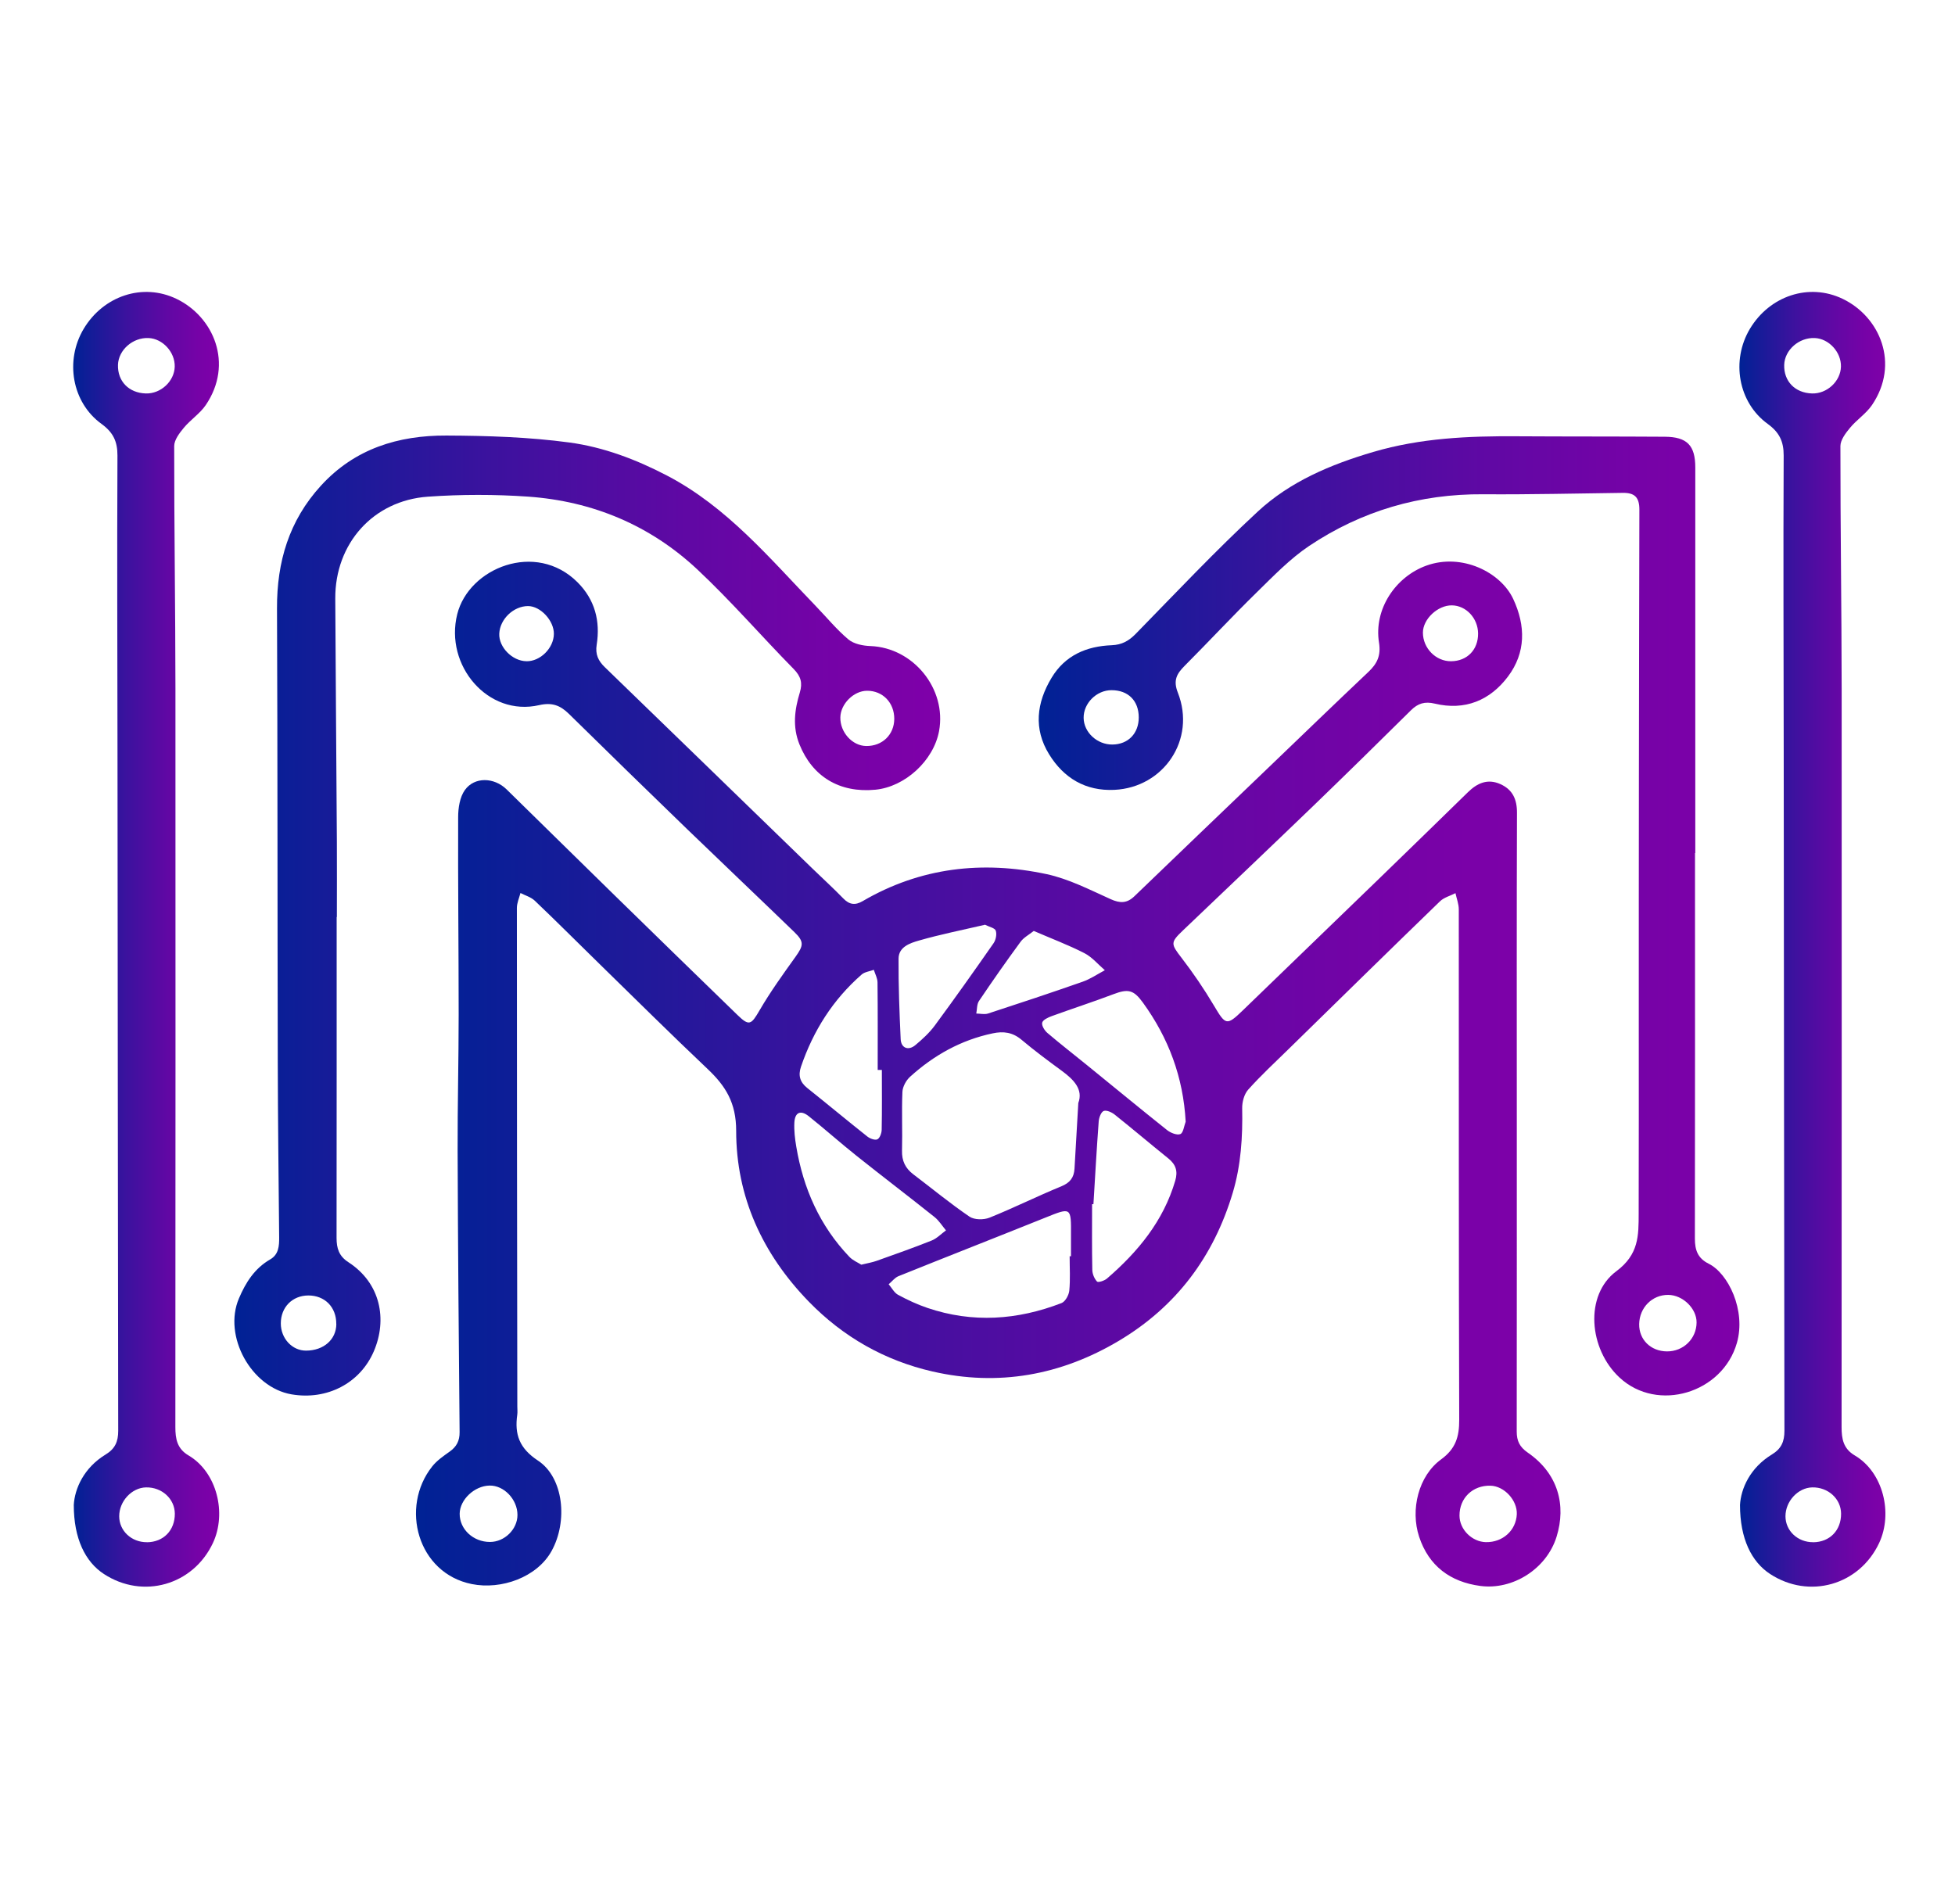 <svg width="77" height="75" viewBox="0 0 77 75" fill="none" xmlns="http://www.w3.org/2000/svg">
<g clip-path="url(#clip0_4856_41884)">
<path d="M59.741 44.158C59.741 48.236 59.743 52.312 59.738 56.39C59.738 56.754 59.851 56.995 60.17 57.216C61.373 58.043 61.692 59.29 61.308 60.53C60.914 61.802 59.577 62.642 58.299 62.469C57.129 62.312 56.277 61.691 55.894 60.532C55.542 59.465 55.868 58.135 56.757 57.487C57.337 57.064 57.475 56.595 57.473 55.918C57.45 49.218 57.461 42.519 57.456 35.82C57.456 35.607 57.371 35.395 57.325 35.181C57.12 35.287 56.873 35.349 56.715 35.503C54.723 37.431 52.746 39.373 50.765 41.311C50.224 41.84 49.666 42.357 49.162 42.92C49.003 43.098 48.92 43.408 48.925 43.655C48.947 44.784 48.878 45.899 48.553 46.984C47.802 49.494 46.334 51.464 44.071 52.812C41.785 54.173 39.321 54.618 36.726 54.022C34.848 53.591 33.213 52.667 31.853 51.268C30.029 49.39 28.994 47.137 28.995 44.542C28.995 43.438 28.581 42.779 27.868 42.105C26.427 40.741 25.018 39.344 23.6 37.958C22.755 37.132 21.92 36.294 21.065 35.48C20.915 35.337 20.689 35.273 20.499 35.175C20.449 35.37 20.358 35.568 20.358 35.764C20.358 42.311 20.366 48.859 20.375 55.408C20.375 55.514 20.388 55.621 20.373 55.725C20.262 56.502 20.455 57.048 21.188 57.532C22.199 58.197 22.375 59.922 21.723 61.096C21.15 62.13 19.744 62.629 18.583 62.396C16.449 61.968 15.742 59.375 17.024 57.761C17.207 57.53 17.467 57.352 17.712 57.177C17.982 56.985 18.105 56.755 18.102 56.413C18.068 52.716 18.036 49.017 18.024 45.32C18.019 43.533 18.065 41.745 18.065 39.958C18.065 37.367 18.035 34.778 18.045 32.187C18.045 31.825 18.11 31.398 18.31 31.119C18.689 30.59 19.462 30.615 19.952 31.093C21.381 32.492 22.804 33.896 24.235 35.294C25.838 36.861 27.443 38.425 29.052 39.986C29.509 40.429 29.586 40.364 29.918 39.794C30.343 39.064 30.839 38.376 31.332 37.688C31.648 37.247 31.68 37.095 31.288 36.716C29.884 35.358 28.466 34.014 27.06 32.656C25.503 31.149 23.951 29.639 22.407 28.119C22.067 27.784 21.742 27.659 21.236 27.775C19.22 28.239 17.505 26.212 18.008 24.196C18.463 22.37 21.102 21.296 22.744 22.933C23.43 23.618 23.649 24.461 23.501 25.397C23.441 25.775 23.563 26.031 23.822 26.281C26.552 28.923 29.277 31.573 32.005 34.218C32.407 34.608 32.823 34.986 33.213 35.388C33.453 35.637 33.682 35.668 33.978 35.495C36.248 34.167 38.695 33.892 41.222 34.432C42.094 34.619 42.921 35.047 43.745 35.418C44.119 35.587 44.389 35.584 44.683 35.3C46.407 33.638 48.135 31.985 49.862 30.329C51.206 29.04 52.545 27.745 53.898 26.465C54.242 26.14 54.395 25.822 54.314 25.313C54.102 23.993 54.967 22.716 56.18 22.279C57.582 21.774 59.108 22.543 59.599 23.591C60.094 24.649 60.099 25.709 59.394 26.648C58.688 27.588 57.697 28.001 56.508 27.715C56.118 27.622 55.849 27.704 55.572 27.978C54.291 29.246 53.005 30.509 51.709 31.76C50.008 33.398 48.296 35.025 46.587 36.654C46.091 37.127 46.115 37.182 46.539 37.732C46.997 38.328 47.424 38.956 47.809 39.604C48.271 40.383 48.312 40.415 48.947 39.801C50.733 38.078 52.52 36.351 54.303 34.624C55.478 33.486 56.649 32.345 57.819 31.202C58.184 30.846 58.591 30.661 59.092 30.885C59.576 31.102 59.75 31.483 59.748 32.015C59.734 36.062 59.741 40.11 59.741 44.156H59.74L59.741 44.158ZM42.47 43.449C42.671 42.914 42.295 42.526 41.812 42.173C41.275 41.78 40.741 41.382 40.233 40.955C39.884 40.662 39.526 40.612 39.095 40.704C37.848 40.967 36.779 41.567 35.846 42.412C35.689 42.554 35.552 42.803 35.543 43.008C35.509 43.779 35.548 44.551 35.527 45.322C35.516 45.726 35.659 46.019 35.973 46.257C36.709 46.814 37.421 47.403 38.183 47.922C38.374 48.053 38.748 48.054 38.975 47.963C39.928 47.58 40.849 47.119 41.797 46.731C42.147 46.589 42.302 46.38 42.321 46.029C42.367 45.215 42.415 44.4 42.47 43.452V43.449ZM42.131 49.483H42.182C42.182 49.21 42.182 48.938 42.182 48.665C42.189 47.541 42.193 47.552 41.163 47.966C39.24 48.739 37.31 49.494 35.388 50.268C35.239 50.328 35.13 50.48 35.001 50.587C35.123 50.728 35.218 50.919 35.37 51.002C35.74 51.203 36.128 51.383 36.529 51.519C38.309 52.122 40.074 51.998 41.808 51.328C41.956 51.272 42.097 51.016 42.115 50.841C42.159 50.391 42.129 49.935 42.129 49.481L42.131 49.483ZM33.922 49.816C34.174 49.755 34.356 49.725 34.525 49.665C35.252 49.405 35.978 49.151 36.695 48.864C36.903 48.781 37.072 48.599 37.259 48.464C37.109 48.287 36.984 48.079 36.807 47.938C35.791 47.127 34.756 46.34 33.74 45.53C33.102 45.022 32.491 44.477 31.853 43.967C31.534 43.713 31.308 43.812 31.287 44.218C31.271 44.532 31.309 44.853 31.362 45.165C31.638 46.812 32.288 48.285 33.453 49.506C33.588 49.649 33.788 49.73 33.922 49.815V49.816ZM46.699 44.183C46.604 42.428 46.024 40.882 45.011 39.487C44.648 38.988 44.431 38.942 43.854 39.161C43.05 39.466 42.23 39.731 41.422 40.025C41.279 40.078 41.074 40.172 41.048 40.283C41.02 40.397 41.141 40.593 41.254 40.688C41.759 41.12 42.286 41.526 42.801 41.946C43.856 42.803 44.904 43.667 45.967 44.514C46.105 44.624 46.354 44.724 46.489 44.671C46.606 44.625 46.634 44.354 46.699 44.183ZM43.064 47.432C43.046 47.432 43.029 47.432 43.013 47.433C43.013 48.296 43.004 49.158 43.022 50.021C43.025 50.18 43.101 50.367 43.209 50.481C43.253 50.527 43.5 50.448 43.6 50.361C44.821 49.307 45.821 48.097 46.288 46.509C46.398 46.137 46.315 45.871 46.017 45.631C45.309 45.061 44.618 44.474 43.907 43.907C43.789 43.812 43.583 43.717 43.47 43.761C43.366 43.802 43.285 44.024 43.274 44.17C43.193 45.257 43.133 46.345 43.066 47.433L43.064 47.432ZM34.733 42.144C34.678 42.144 34.624 42.144 34.569 42.144C34.569 40.993 34.575 39.845 34.562 38.695C34.56 38.529 34.467 38.365 34.417 38.201C34.255 38.261 34.059 38.281 33.938 38.386C32.807 39.374 32.031 40.6 31.548 42.017C31.431 42.359 31.505 42.625 31.795 42.856C32.588 43.488 33.366 44.137 34.16 44.766C34.264 44.849 34.458 44.922 34.555 44.878C34.652 44.834 34.723 44.636 34.726 44.505C34.742 43.719 34.733 42.93 34.733 42.144ZM38.797 36.425C37.915 36.631 37.04 36.804 36.187 37.05C35.843 37.148 35.395 37.298 35.391 37.757C35.384 38.815 35.425 39.875 35.474 40.932C35.49 41.285 35.777 41.396 36.051 41.168C36.328 40.937 36.601 40.687 36.815 40.399C37.603 39.33 38.372 38.245 39.132 37.154C39.222 37.025 39.268 36.799 39.219 36.658C39.182 36.552 38.961 36.51 38.797 36.425ZM40.716 36.669C40.524 36.822 40.318 36.929 40.196 37.097C39.633 37.864 39.088 38.642 38.557 39.431C38.471 39.559 38.485 39.757 38.452 39.923C38.607 39.925 38.774 39.967 38.914 39.923C40.159 39.517 41.404 39.104 42.641 38.67C42.948 38.563 43.224 38.371 43.516 38.217C43.249 37.988 43.013 37.699 42.708 37.543C42.08 37.222 41.415 36.972 40.718 36.67L40.716 36.669ZM58.53 60.744C59.188 60.756 59.713 60.28 59.741 59.645C59.764 59.096 59.249 58.537 58.706 58.521C58.006 58.502 57.482 59.004 57.484 59.699C57.484 60.244 57.974 60.735 58.53 60.745V60.744ZM19.299 60.737C19.874 60.737 20.381 60.237 20.381 59.673C20.381 59.063 19.851 58.504 19.28 58.516C18.686 58.528 18.112 59.07 18.105 59.622C18.098 60.234 18.638 60.738 19.297 60.737H19.299ZM58.216 24.949C58.209 24.35 57.745 23.852 57.184 23.845C56.626 23.838 56.044 24.387 56.043 24.918C56.043 25.533 56.552 26.052 57.154 26.046C57.787 26.041 58.223 25.591 58.216 24.949ZM20.732 26.046C21.277 26.057 21.808 25.531 21.815 24.972C21.823 24.45 21.291 23.875 20.799 23.873C20.227 23.873 19.691 24.385 19.664 24.958C19.64 25.489 20.174 26.036 20.73 26.045L20.732 26.046Z" fill="url(#paint0_linear_4856_41884)"/>
<path d="M13.26 36.123C13.26 40.335 13.261 44.548 13.256 48.761C13.256 49.169 13.348 49.476 13.722 49.718C14.999 50.545 15.26 51.984 14.722 53.231C14.184 54.48 12.887 55.163 11.482 54.923C9.894 54.651 8.778 52.626 9.411 51.143C9.675 50.522 10.026 49.963 10.638 49.61C10.977 49.416 10.998 49.081 10.995 48.735C10.974 46.431 10.945 44.13 10.94 41.826C10.926 35.871 10.935 29.918 10.91 23.963C10.903 22.131 11.383 20.509 12.637 19.134C13.972 17.67 15.69 17.148 17.583 17.156C19.2 17.163 20.83 17.215 22.428 17.43C23.769 17.611 25.056 18.098 26.275 18.735C28.639 19.971 30.311 21.988 32.115 23.856C32.547 24.302 32.943 24.79 33.415 25.187C33.631 25.367 33.989 25.438 34.287 25.448C35.973 25.514 37.292 27.133 36.986 28.798C36.77 29.962 35.645 30.996 34.474 31.107C33.061 31.241 31.997 30.587 31.488 29.322C31.207 28.627 31.297 27.951 31.502 27.277C31.616 26.896 31.542 26.639 31.258 26.35C29.985 25.055 28.792 23.674 27.469 22.434C25.608 20.689 23.342 19.742 20.8 19.562C19.491 19.471 18.165 19.472 16.854 19.564C14.695 19.716 13.194 21.413 13.205 23.577C13.221 26.773 13.249 29.971 13.268 33.167C13.274 34.151 13.268 35.137 13.268 36.121H13.263L13.26 36.123ZM13.245 52.153C13.249 51.488 12.794 51.026 12.141 51.028C11.513 51.032 11.06 51.492 11.06 52.129C11.06 52.721 11.508 53.205 12.058 53.201C12.75 53.198 13.244 52.762 13.247 52.152L13.245 52.153ZM35.222 28.316C35.223 27.678 34.768 27.207 34.151 27.209C33.625 27.209 33.107 27.726 33.098 28.258C33.087 28.844 33.567 29.377 34.114 29.385C34.749 29.394 35.218 28.941 35.222 28.316Z" fill="url(#paint1_linear_4856_41884)"/>
<path d="M66.76 33.599C66.76 38.662 66.764 43.724 66.755 48.786C66.755 49.242 66.868 49.564 67.302 49.779C68.065 50.157 68.778 51.616 68.409 52.9C67.845 54.872 65.291 55.65 63.793 54.267C62.575 53.143 62.398 51.013 63.661 50.074C64.55 49.413 64.539 48.666 64.541 47.807C64.548 45.322 64.545 42.837 64.545 40.352C64.545 37.094 64.545 33.834 64.55 30.576C64.553 27.077 64.562 23.575 64.569 20.076C64.569 19.591 64.386 19.409 63.922 19.414C62.089 19.436 60.255 19.483 58.422 19.469C55.923 19.45 53.628 20.123 51.564 21.503C50.806 22.011 50.155 22.69 49.497 23.334C48.534 24.276 47.617 25.265 46.666 26.219C46.352 26.533 46.197 26.793 46.391 27.283C47.118 29.135 45.827 31.019 43.895 31.112C42.754 31.167 41.895 30.647 41.318 29.708C40.702 28.708 40.826 27.68 41.417 26.699C41.951 25.81 42.796 25.454 43.786 25.415C44.184 25.399 44.454 25.249 44.728 24.971C46.315 23.348 47.874 21.692 49.539 20.15C50.818 18.966 52.404 18.298 54.087 17.802C55.951 17.254 57.837 17.172 59.747 17.185C61.687 17.197 63.627 17.19 65.568 17.203C66.45 17.208 66.771 17.545 66.771 18.416C66.771 23.478 66.771 28.541 66.771 33.603C66.767 33.603 66.764 33.603 66.76 33.603V33.599ZM65.707 51.005C65.074 51 64.573 51.503 64.561 52.154C64.55 52.767 65.016 53.226 65.652 53.231C66.3 53.237 66.817 52.734 66.822 52.094C66.827 51.543 66.28 51.011 65.707 51.005ZM43.775 27.186C43.19 27.186 42.673 27.701 42.68 28.278C42.687 28.846 43.212 29.333 43.814 29.327C44.431 29.322 44.851 28.892 44.851 28.26C44.851 27.602 44.435 27.184 43.775 27.186Z" fill="url(#paint2_linear_4856_41884)"/>
<path d="M2.906 59.281C2.942 58.639 3.3 57.817 4.16 57.293C4.538 57.064 4.656 56.778 4.656 56.36C4.642 47.465 4.637 38.57 4.628 29.673C4.624 25.762 4.608 21.854 4.626 17.943C4.628 17.384 4.453 17.028 3.996 16.696C2.832 15.851 2.55 14.202 3.296 12.953C4.072 11.655 5.621 11.131 6.953 11.773C8.415 12.477 9.21 14.327 8.103 15.957C7.872 16.296 7.499 16.535 7.235 16.857C7.066 17.061 6.861 17.331 6.861 17.571C6.859 20.753 6.907 23.935 6.91 27.115C6.917 36.815 6.91 46.513 6.907 56.212C6.907 56.671 6.972 57.062 7.427 57.33C8.542 57.988 8.939 59.602 8.385 60.781C7.603 62.442 5.628 63.003 4.092 61.999C3.36 61.521 2.906 60.609 2.906 59.279V59.281ZM5.743 15.498C6.332 15.516 6.868 15.018 6.882 14.442C6.896 13.872 6.408 13.338 5.85 13.315C5.231 13.288 4.667 13.784 4.647 14.369C4.626 15.017 5.074 15.479 5.743 15.498ZM5.788 60.749C6.439 60.743 6.889 60.281 6.886 59.623C6.882 59.038 6.374 58.574 5.75 58.588C5.189 58.6 4.695 59.133 4.695 59.724C4.695 60.299 5.178 60.752 5.787 60.747L5.788 60.749Z" fill="url(#paint3_linear_4856_41884)"/>
<path d="M68.532 59.281C68.567 58.639 68.926 57.817 69.786 57.293C70.164 57.064 70.282 56.778 70.282 56.36C70.268 47.465 70.263 38.57 70.254 29.673C70.25 25.762 70.234 21.854 70.252 17.943C70.254 17.384 70.079 17.028 69.622 16.696C68.458 15.851 68.176 14.202 68.922 12.953C69.698 11.655 71.247 11.131 72.579 11.773C74.041 12.477 74.836 14.327 73.729 15.957C73.498 16.296 73.125 16.535 72.861 16.857C72.692 17.061 72.487 17.331 72.487 17.571C72.485 20.753 72.533 23.935 72.536 27.115C72.543 36.815 72.536 46.513 72.533 56.212C72.533 56.671 72.598 57.062 73.053 57.33C74.168 57.988 74.565 59.602 74.011 60.781C73.23 62.442 71.254 63.003 69.718 61.999C68.986 61.521 68.532 60.609 68.532 59.279V59.281ZM71.369 15.498C71.958 15.516 72.494 15.018 72.508 14.442C72.522 13.872 72.034 13.338 71.476 13.315C70.857 13.288 70.293 13.784 70.273 14.369C70.252 15.017 70.7 15.479 71.369 15.498ZM71.416 60.749C72.067 60.743 72.517 60.281 72.513 59.623C72.51 59.038 72.002 58.574 71.377 58.588C70.817 58.6 70.323 59.133 70.323 59.724C70.323 60.299 70.806 60.752 71.414 60.747L71.416 60.749Z" fill="url(#paint4_linear_4856_41884)"/>
</g>
<defs>
<linearGradient id="paint0_linear_4856_41884" x1="16.385" y1="42.306" x2="61.463" y2="42.306" gradientUnits="userSpaceOnUse">
<stop stop-color="#002295"/>
<stop offset="0.05" stop-color="#081F96"/>
<stop offset="0.36" stop-color="#3B129E"/>
<stop offset="0.64" stop-color="#6008A4"/>
<stop offset="0.86" stop-color="#7602A7"/>
<stop offset="1" stop-color="#7F00A9"/>
</linearGradient>
<linearGradient id="paint1_linear_4856_41884" x1="9.229" y1="36.063" x2="37.026" y2="36.063" gradientUnits="userSpaceOnUse">
<stop stop-color="#002295"/>
<stop offset="0.05" stop-color="#081F96"/>
<stop offset="0.36" stop-color="#3B129E"/>
<stop offset="0.64" stop-color="#6008A4"/>
<stop offset="0.86" stop-color="#7602A7"/>
<stop offset="1" stop-color="#7F00A9"/>
</linearGradient>
<linearGradient id="paint2_linear_4856_41884" x1="40.912" y1="36.072" x2="68.508" y2="36.072" gradientUnits="userSpaceOnUse">
<stop stop-color="#002295"/>
<stop offset="0.05" stop-color="#081F96"/>
<stop offset="0.36" stop-color="#3B129E"/>
<stop offset="0.64" stop-color="#6008A4"/>
<stop offset="0.86" stop-color="#7602A7"/>
<stop offset="1" stop-color="#7F00A9"/>
</linearGradient>
<linearGradient id="paint3_linear_4856_41884" x1="2.882" y1="37" x2="8.632" y2="37" gradientUnits="userSpaceOnUse">
<stop stop-color="#002295"/>
<stop offset="0.05" stop-color="#081F96"/>
<stop offset="0.36" stop-color="#3B129E"/>
<stop offset="0.64" stop-color="#6008A4"/>
<stop offset="0.86" stop-color="#7602A7"/>
<stop offset="1" stop-color="#7F00A9"/>
</linearGradient>
<linearGradient id="paint4_linear_4856_41884" x1="68.508" y1="37" x2="74.26" y2="37" gradientUnits="userSpaceOnUse">
<stop stop-color="#002295"/>
<stop offset="0.05" stop-color="#081F96"/>
<stop offset="0.36" stop-color="#3B129E"/>
<stop offset="0.64" stop-color="#6008A4"/>
<stop offset="0.86" stop-color="#7602A7"/>
<stop offset="1" stop-color="#7F00A9"/>
</linearGradient>
<clipPath id="clip0_4856_41884">
<rect width="77" height="75" fill="white"/>
</clipPath>
</defs>
</svg>
